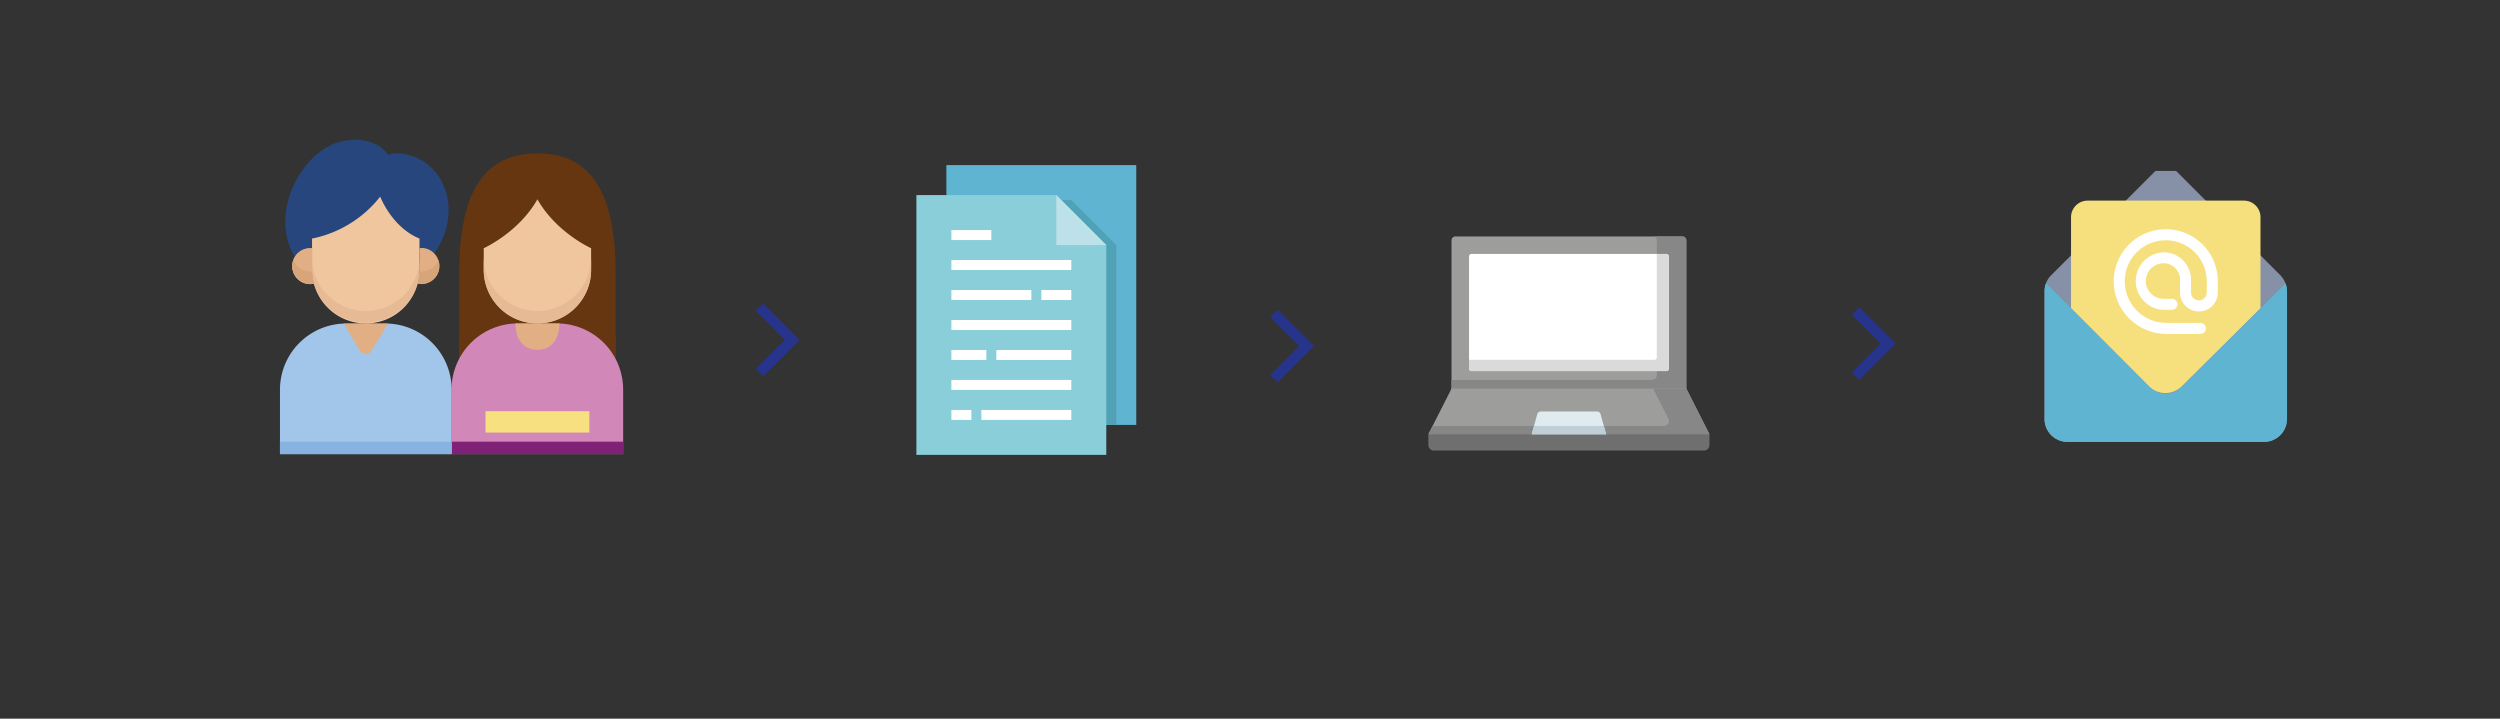 <svg id="Calque_1" data-name="Calque 1" xmlns="http://www.w3.org/2000/svg" viewBox="0 0 728.2 209.34"><rect x="0" y="0" width="728.2" height="209.34" fill="#333333" stroke="none"/><defs><style>.cls-1{fill:#653610;}.cls-2{fill:#d188b9;}.cls-3{fill:#7e2177;}.cls-4{fill:#f0c69e;}.cls-5{fill:#e6ba94;}.cls-6{fill:#a2c5ea;}.cls-7{fill:#88b2e0;}.cls-8{fill:#e2af85;}.cls-9{fill:#27467e;}.cls-10{fill:#f6e07f;}.cls-11{fill:#d8a47a;}.cls-12{fill:#5fb4d1;}.cls-13{fill:#51a2b7;}.cls-14{fill:#89ced9;}.cls-15{fill:#bce1e9;}.cls-16{fill:none;}.cls-17{fill:#fff;}.cls-18{fill:#9d9d9c;}.cls-19{fill:#878787;}.cls-20{fill:#dadada;}.cls-21{fill:#706f6f;}.cls-22{fill:#e0ebf0;}.cls-23{fill:#bfcfd7;}.cls-24{fill:#8690a6;}.cls-25{fill:#f6e07e;}.cls-26{fill:#27348b;}</style></defs><title>shemaCoTitulaire</title><path class="cls-1" d="M179.33,104.54v-25c0-26.82-9.48-34.84-22.79-34.84s-22.79,8-22.79,34.84v25"/><path class="cls-1" d="M163.64,90.58H149.45a20.07,20.07,0,0,0-15.7,7.55v6.41h45.58V98.12A20.07,20.07,0,0,0,163.64,90.58Z"/><path class="cls-2" d="M181.53,132.28h-50v-18.8a19.27,19.27,0,0,1,19.27-19.27h11.44a19.27,19.27,0,0,1,19.27,19.27v18.8Z"/><path class="cls-3" d="M131.55,128.65h50v3.63h-50Z"/><path class="cls-4" d="M156.54,58.05C162,67.72,172.18,72.3,172.18,72.3v6.27a15.64,15.64,0,0,1-31.28,0V72.3S151.09,67.72,156.54,58.05Z"/><path class="cls-5" d="M156.54,90.58A15.64,15.64,0,0,1,140.9,74.94v3.63a15.64,15.64,0,0,0,31.28,0V74.94A15.63,15.63,0,0,1,156.54,90.58Z"/><path class="cls-6" d="M131.55,132.28h-50V113.52a19.29,19.29,0,0,1,19.28-19.29h11.45a19.29,19.29,0,0,1,19.28,19.29v18.76Z"/><path class="cls-7" d="M81.54,128.65h50v3.63h-50Z"/><path class="cls-8" d="M104.8,102.13a2,2,0,0,0,3.47,0L113,94.25l-.7,0H100.81l-.69,0Z"/><path class="cls-9" d="M85.87,74.83C78.06,62,88.07,43.71,99.5,41.18c9.94-2.2,13.64,4,13.64,4s1.89-1.5,7.29.43c9.67,3.44,13.9,16.42,6.45,27.65l-.42.59Z"/><path class="cls-4" d="M110.75,57.27A33.74,33.74,0,0,1,90.89,69.49v9.09a15.65,15.65,0,1,0,31.3,0V69.49C114.13,66.2,110.75,57.27,110.75,57.27Z"/><path class="cls-5" d="M106.54,90.6A15.65,15.65,0,0,1,90.89,75v3.63a15.66,15.66,0,0,0,31.31,0V75A15.65,15.65,0,0,1,106.54,90.6Z"/><path class="cls-8" d="M156.54,101.87c6.58,0,6.43-7.35,6.42-7.65H150.12C150.11,94.52,150,101.87,156.54,101.87Z"/><path class="cls-10" d="M141.42,119.78h30.25V126H141.42Z"/><path class="cls-8" d="M90.89,78.58V72.31a4.63,4.63,0,0,0-.54,0,5.22,5.22,0,0,0,0,10.44,5.32,5.32,0,0,0,1.07-.11,15.68,15.68,0,0,1-.53-4Z"/><path class="cls-8" d="M90.89,78.58V72.31a4.63,4.63,0,0,0-.54,0,5.22,5.22,0,0,0,0,10.44,5.32,5.32,0,0,0,1.07-.11,15.68,15.68,0,0,1-.53-4Z"/><path class="cls-8" d="M122.73,72.28a4.58,4.58,0,0,0-.53,0v6.27a15.68,15.68,0,0,1-.53,4,5.29,5.29,0,0,0,1.06.11,5.22,5.22,0,1,0,0-10.44Z"/><path class="cls-11" d="M90.35,79.09a5.23,5.23,0,0,1-4.89-3.4,5.14,5.14,0,0,0-.32,1.81,5.22,5.22,0,0,0,5.21,5.22,5.32,5.32,0,0,0,1.07-.11,16,16,0,0,1-.52-3.55A4.93,4.93,0,0,1,90.35,79.09Z"/><path class="cls-11" d="M122.73,79.09a4.89,4.89,0,0,1-.54,0,16,16,0,0,1-.52,3.55,5.29,5.29,0,0,0,1.06.11A5.22,5.22,0,0,0,128,77.5a5.14,5.14,0,0,0-.32-1.81,5.23,5.23,0,0,1-4.9,3.4Z"/><g id="filled_outline" data-name="filled outline"><rect class="cls-12" x="275.66" y="48.09" width="55.31" height="75.68"/><polygon class="cls-13" points="312.05 58.28 309.14 58.28 309.14 123.77 325.15 123.77 325.15 71.38 312.05 58.28"/><polygon class="cls-14" points="322.24 132.5 266.93 132.5 266.93 56.82 307.68 56.82 322.24 71.38 322.24 132.5"/><polygon class="cls-15" points="322.24 71.38 307.68 71.38 307.68 56.82 322.24 71.38"/><path class="cls-16" d="M265.48,56.82v75.69a1.45,1.45,0,0,0,1.45,1.45h55.31a1.45,1.45,0,0,0,1.45-1.45V71.38a.29.29,0,0,0,0-.09,1.22,1.22,0,0,0-.07-.38s0-.09-.05-.14a1.5,1.5,0,0,0-.29-.42L308.71,55.79a1.55,1.55,0,0,0-.43-.29l-.14,0a1.51,1.51,0,0,0-.37-.07H266.93A1.45,1.45,0,0,0,265.48,56.82Zm53.24,13.1h-9.58V60.34ZM268.39,58.28h37.84v13.1a1.45,1.45,0,0,0,1.45,1.45h13.1v58.22H268.39Z"/><path class="cls-16" d="M326.6,122.32v2.91H331a1.46,1.46,0,0,0,1.46-1.46V48.09A1.46,1.46,0,0,0,331,46.64H275.66a1.45,1.45,0,0,0-1.45,1.45v4.37h2.91V49.55h52.39v72.77Z"/><rect class="cls-17" x="277.12" y="75.74" width="34.93" height="2.91"/><rect class="cls-17" x="277.12" y="67.01" width="11.64" height="2.91"/><rect class="cls-17" x="277.12" y="84.48" width="23.29" height="2.91"/><rect class="cls-17" x="303.32" y="84.48" width="8.73" height="2.91"/><rect class="cls-17" x="277.12" y="93.21" width="34.93" height="2.91"/><rect class="cls-17" x="277.12" y="110.67" width="34.93" height="2.91"/><rect class="cls-17" x="290.22" y="101.94" width="21.83" height="2.91"/><rect class="cls-17" x="277.12" y="101.94" width="10.19" height="2.91"/><rect class="cls-17" x="277.12" y="119.41" width="5.82" height="2.91"/><rect class="cls-17" x="285.85" y="119.41" width="26.2" height="2.91"/></g><path class="cls-18" d="M491.19,116.12H422.8V70A1.14,1.14,0,0,1,424,68.87H490A1.14,1.14,0,0,1,491.19,70v46.1Z"/><path class="cls-19" d="M490,68.87h-8.6A1.14,1.14,0,0,1,482.59,70v39.3a1.35,1.35,0,0,1-1.35,1.36H422.8v5.44h68.39V70A1.14,1.14,0,0,0,490,68.87Z"/><path class="cls-17" d="M427.9,107.39V74.67a.71.71,0,0,1,.71-.7h56.77a.71.71,0,0,1,.71.7v32.72a.7.7,0,0,1-.71.7H428.61A.7.7,0,0,1,427.9,107.39Z"/><path class="cls-20" d="M485.38,74h-2.79V104.1a.7.7,0,0,1-.7.7h-54v2.59a.7.7,0,0,0,.71.7h56.77a.7.7,0,0,0,.71-.7V74.67A.71.71,0,0,0,485.38,74Z"/><path class="cls-21" d="M496.33,131.24H417.66a1.61,1.61,0,0,1-1.61-1.61V126.5h81.89v3.13A1.61,1.61,0,0,1,496.33,131.24Z"/><polygon class="cls-18" points="497.94 126.5 416.06 126.5 422.8 113.2 491.19 113.2 497.94 126.5"/><path class="cls-19" d="M491.19,113.2h-9.66l4.43,8.74a1.47,1.47,0,0,1-1.31,2.13H417.28l-1.23,2.43h81.89Z"/><path class="cls-22" d="M467.84,126.5l-1.62-5.85a1.09,1.09,0,0,0-1.05-.8H448.82a1.09,1.09,0,0,0-1.05.8l-1.61,5.85Z"/><polygon class="cls-23" points="446.82 124.07 446.15 126.5 467.84 126.5 467.17 124.07 446.82 124.07"/><path class="cls-16" d="M499.17,126.42v0l0-.15h0a.65.65,0,0,0,0-.13v0s0-.07,0-.11v0l-6.61-13V70A2.39,2.39,0,0,0,490,67.63H424A2.39,2.39,0,0,0,421.56,70v42.89l-6.61,13v0s0,.07,0,.11v0a.65.65,0,0,0,0,.13h0l0,.15v3.24a2.85,2.85,0,0,0,2.84,2.85h78.67a2.85,2.85,0,0,0,2.84-2.85v-3.21ZM424,70.1H490V112H424Zm-.47,44.34h66.88l5.48,10.82H468.78l-1.37-4.94a2.33,2.33,0,0,0-2.24-1.71H448.82a2.33,2.33,0,0,0-2.24,1.71l-1.37,4.94H418.07Zm42.65,10.82H447.78l1.15-4.17h16.13Zm30.49,4.37a.37.37,0,0,1-.37.37H417.66a.37.37,0,0,1-.37-.37v-1.89H496.7Z"/><path class="cls-16" d="M486.09,93.09a1.24,1.24,0,0,0-1.24,1.24v12.53H429.14V94.33a1.24,1.24,0,1,0-2.47,0v13.06a1.94,1.94,0,0,0,1.94,1.94h56.77a1.94,1.94,0,0,0,1.94-1.94V94.33A1.24,1.24,0,0,0,486.09,93.09Z"/><path class="cls-16" d="M485.38,72.74H428.61a1.94,1.94,0,0,0-1.94,1.93V87.74a1.24,1.24,0,0,0,2.47,0V75.21h55.71V87.74a1.24,1.24,0,0,0,2.47,0V74.67A1.94,1.94,0,0,0,485.38,72.74Z"/><path class="cls-24" d="M664.19,80.14,633.85,49.78h-6L597.5,80.14a6.65,6.65,0,0,0-2,4.71v37.2a6.66,6.66,0,0,0,6.66,6.66h57.27a6.66,6.66,0,0,0,6.66-6.66V84.85A6.65,6.65,0,0,0,664.19,80.14Z"/><path class="cls-25" d="M603.25,89.77V63.27a4.83,4.83,0,0,1,4.83-4.83h45.53a4.83,4.83,0,0,1,4.83,4.83V89.79l-22.88,22.69a6.88,6.88,0,0,1-9.71,0Z"/><path class="cls-12" d="M635.57,112.68a6.66,6.66,0,0,1-9.42,0L596,82.51a6.6,6.6,0,0,0-.42,2.34v37.2a6.66,6.66,0,0,0,6.66,6.66h57.27a6.66,6.66,0,0,0,6.66-6.66V84.85a6.81,6.81,0,0,0-.42-2.33Z"/><path class="cls-16" d="M665.33,79,660,73.72V63.25a6.43,6.43,0,0,0-6.41-6.42H643.17L635,48.65a1.61,1.61,0,0,0-1.14-.47h-6a1.61,1.61,0,0,0-1.14.47l-8.19,8.18H608.06a6.43,6.43,0,0,0-6.42,6.42V73.74L596.36,79a8.2,8.2,0,0,0-2.42,5.84v37.2a8.27,8.27,0,0,0,2.32,5.74l.1.1.11.1a8.22,8.22,0,0,0,5.74,2.32h21.41a1.6,1.6,0,1,0,0-3.2H602.21a5.05,5.05,0,0,1-2.26-.54l18.91-18.91,6.16,6.16a8.19,8.19,0,0,0,5.84,2.41h0a8.22,8.22,0,0,0,5.85-2.42l6.13-6.13,18.89,18.89a5,5,0,0,1-2.25.54H638.06a1.6,1.6,0,1,0,0,3.2h21.42a8.22,8.22,0,0,0,5.74-2.32l.1-.1.1-.1a8.23,8.23,0,0,0,2.33-5.74V84.85A8.2,8.2,0,0,0,665.33,79ZM660,78.26l3,3a5.31,5.31,0,0,1,.72.92L660,85.92Zm-31.5-26.87h4.65l5.44,5.44H623.09ZM598.63,81.28l3-3v7.65l-3.73-3.73A4.51,4.51,0,0,1,598.63,81.28Zm-1,43a5,5,0,0,1-.53-2.25V86l19.44,19.43Zm36.76-12.76a5,5,0,0,1-3.58,1.49h0a5,5,0,0,1-3.57-1.48L604.85,89.12V63.25A3.21,3.21,0,0,1,608.06,60h45.57a3.21,3.21,0,0,1,3.21,3.21V74.18a1.28,1.28,0,0,0,0,.39V89.13Zm30.1,10.51a5,5,0,0,1-.54,2.25l-18.89-18.89L664.54,86Z"/><path class="cls-16" d="M630.84,127.11a1.61,1.61,0,0,0-1.13.47,1.59,1.59,0,0,0,0,2.26,1.61,1.61,0,0,0,2.27,0,1.59,1.59,0,0,0,0-2.26,1.61,1.61,0,0,0-1.14-.47Z"/><path class="cls-17" d="M630.84,66.77a15.17,15.17,0,0,0-15.15,15.15,15.37,15.37,0,0,0,15.36,15.35h9.75a1.61,1.61,0,1,0,0-3.21h-9.75A12.15,12.15,0,0,1,618.9,81.92a11.94,11.94,0,1,1,23.88,0v3.29a2.29,2.29,0,1,1-4.58,0V81.49a8,8,0,0,0-8-8,8.38,8.38,0,0,0,0,16.75h2.56a1.61,1.61,0,0,0,0-3.21h-2.56a5.17,5.17,0,0,1,0-10.34A4.76,4.76,0,0,1,635,81.49v3.72a5.5,5.5,0,1,0,11,0V81.92a15.16,15.16,0,0,0-15.15-15.15Z"/><path class="cls-26" d="M232.9,99,222.32,88.39l-2.16,2.16L228.57,99l-8.41,8.41,2.16,2.16Z"/><path class="cls-26" d="M382.75,100.79,372.18,90.22,370,92.38l8.41,8.41L370,109.2l2.16,2.17Z"/><path class="cls-26" d="M552.15,100.06,541.58,89.49l-2.16,2.16,8.41,8.41-8.41,8.41,2.16,2.16Z"/></svg>